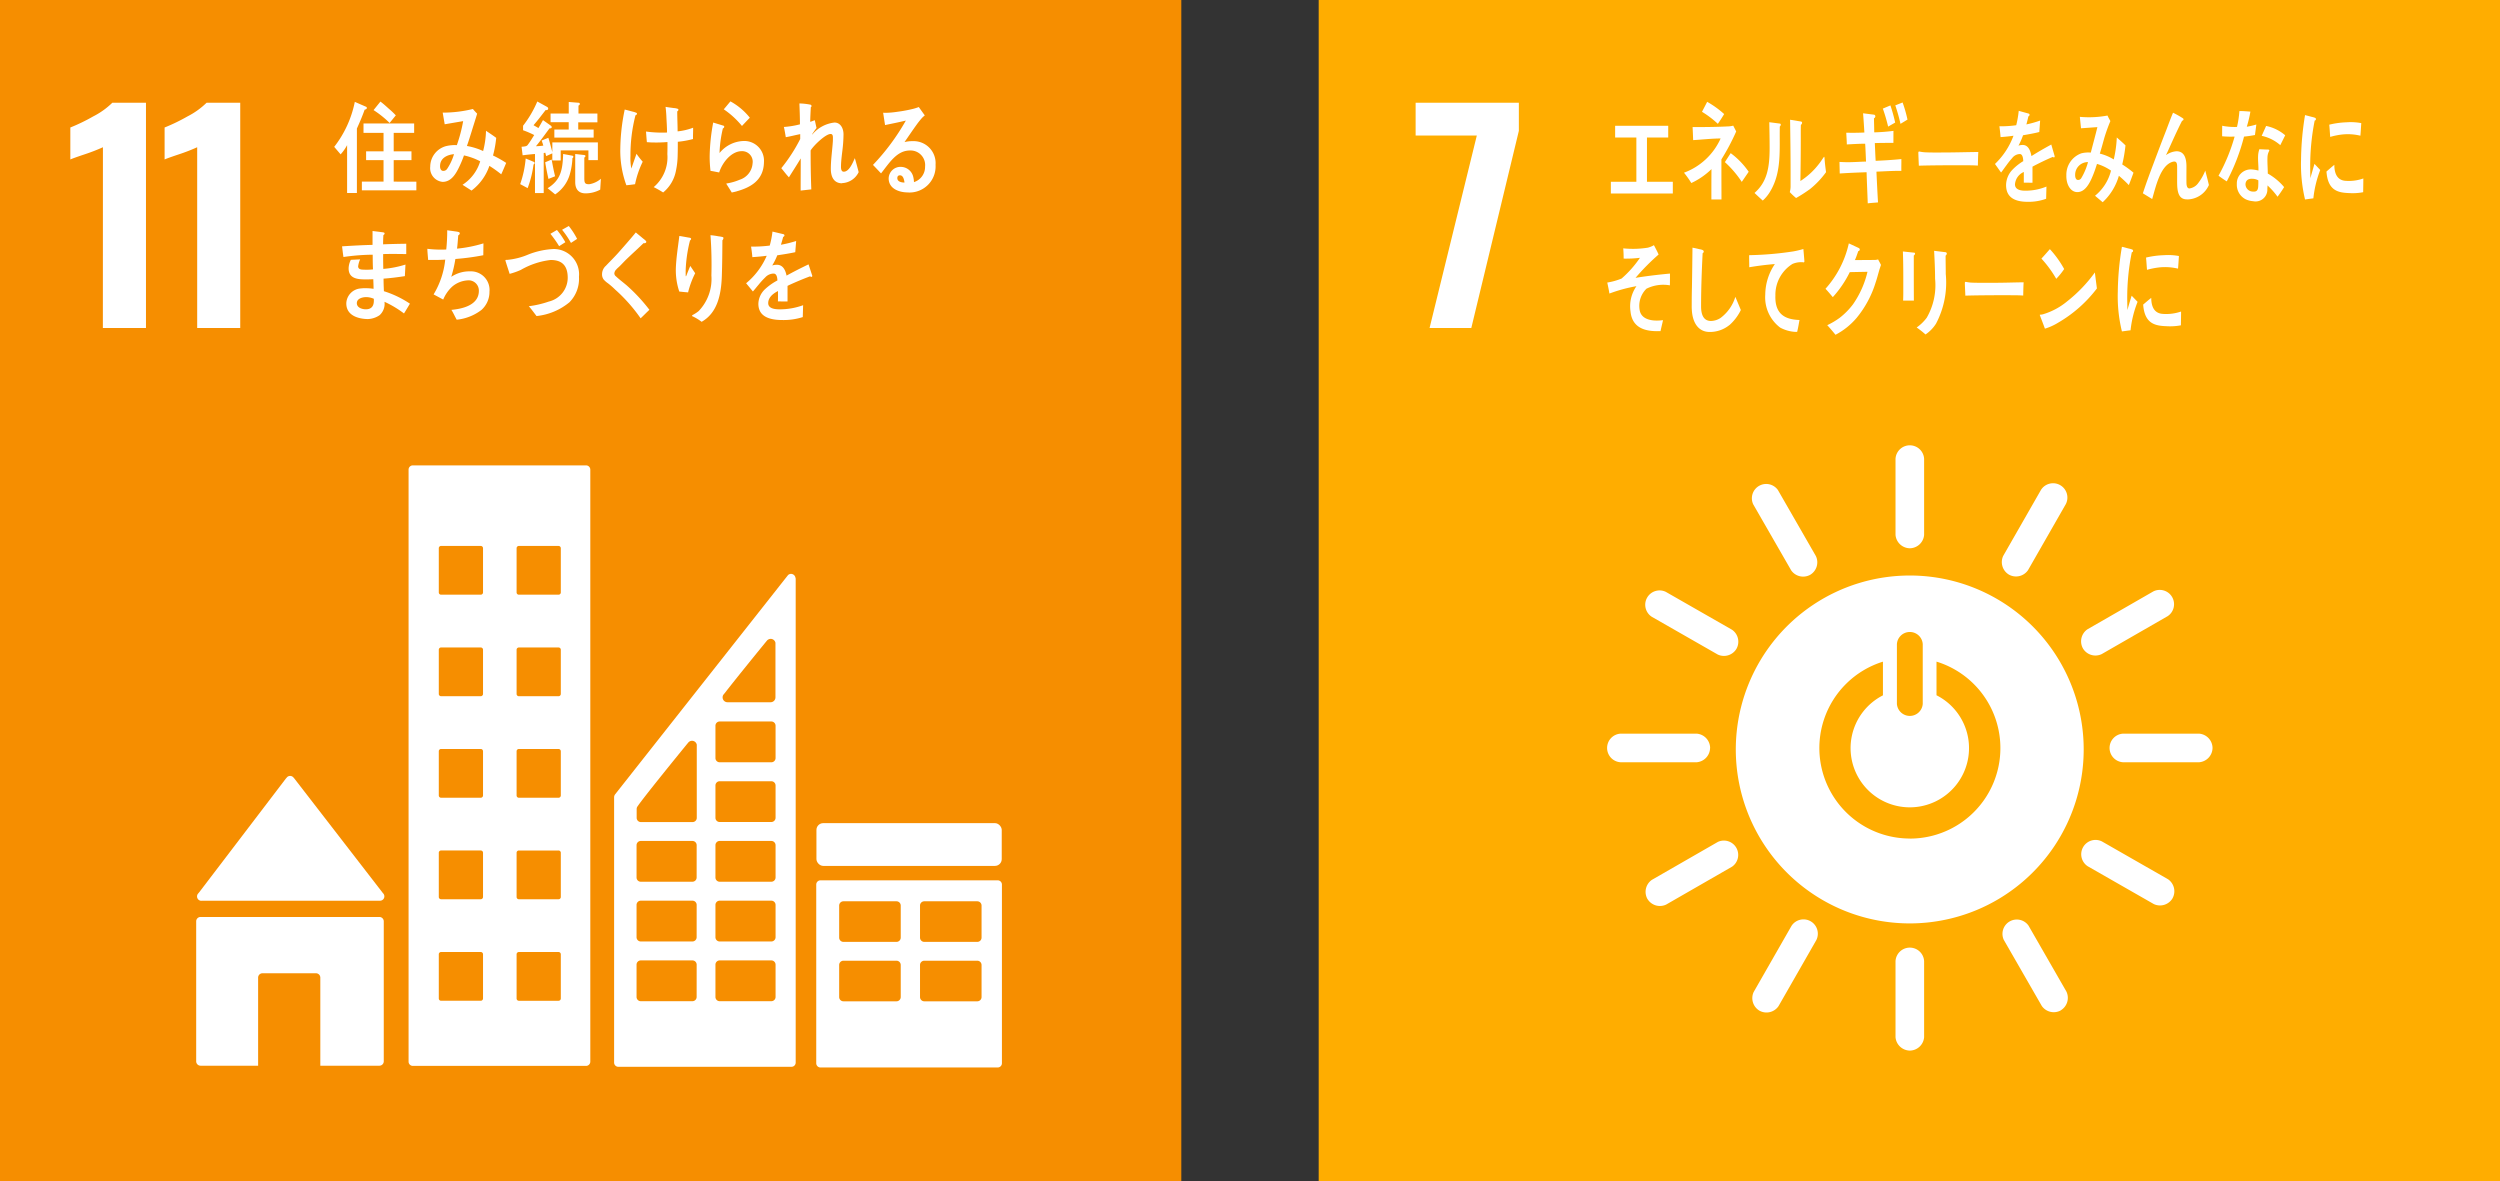 <svg xmlns="http://www.w3.org/2000/svg" width="181.999" height="85.998" viewBox="0 0 181.999 85.998"><rect x="0" y="0" width="181.999" height="85.998" fill="#333333" stroke="none"/><g transform="translate(-946 -873)"><g transform="translate(20163.846 1884.718)"><rect width="85.999" height="85.999" transform="translate(-19217.846 -1011.718)" fill="#f68e00"/><path d="M748.788,312.609a13.391,13.391,0,0,1-1.3.506q-.85.283-1.073.385v-2.328a13.436,13.436,0,0,0,1.67-.81,5.63,5.63,0,0,0,1.387-.992h2.45v16.4h-3.138Z" transform="translate(-19959.141 -1313.608)" fill="#fff"/><path d="M761.9,312.609a13.381,13.381,0,0,1-1.3.506q-.85.283-1.072.385v-2.328a13.506,13.506,0,0,0,1.67-.81,5.641,5.641,0,0,0,1.386-.992h2.45v16.4H761.9Z" transform="translate(-19965.391 -1313.608)" fill="#fff"/><path d="M764.358,412.1h13a.317.317,0,0,0,.235-.532l-.018-.018-6.466-8.365-.063-.07a.317.317,0,0,0-.235-.1.326.326,0,0,0-.209.082l-.038.045-.061.069-6.308,8.277-.1.119a.32.32,0,0,0,.265.5" transform="translate(-19967.541 -1358.246)" fill="#fff"/><path d="M777.256,422.636H764.234a.318.318,0,0,0-.318.319v10.19a.319.319,0,0,0,.318.319h4.191v-6.411a.318.318,0,0,1,.319-.319h3.89a.318.318,0,0,1,.319.319v6.411h4.3a.319.319,0,0,0,.319-.319v-10.19a.319.319,0,0,0-.319-.319" transform="translate(-19967.48 -1367.599)" fill="#fff"/><path d="M863.374,417.538H850.487a.31.31,0,0,0-.315.306v13.014a.31.31,0,0,0,.315.306h12.887a.311.311,0,0,0,.316-.306V417.844a.31.31,0,0,0-.316-.306m-7.051,8.5a.311.311,0,0,1-.315.308h-3.85a.312.312,0,0,1-.317-.308v-2.34a.311.311,0,0,1,.317-.307h3.85a.31.31,0,0,1,.315.307Zm0-4.325a.311.311,0,0,1-.315.307h-3.85a.312.312,0,0,1-.317-.307v-2.341a.312.312,0,0,1,.317-.307h3.85a.311.311,0,0,1,.315.307Zm5.884,4.325a.311.311,0,0,1-.315.308h-3.849a.311.311,0,0,1-.316-.308v-2.34a.311.311,0,0,1,.316-.307h3.849a.31.31,0,0,1,.315.307Zm0-4.325a.311.311,0,0,1-.315.307h-3.849a.311.311,0,0,1-.316-.307v-2.341a.311.311,0,0,1,.316-.307h3.849a.311.311,0,0,1,.315.307Z" transform="translate(-20008.596 -1365.169)" fill="#fff"/><path d="M806.384,359.816H793.772a.309.309,0,0,0-.308.31v43.1a.31.31,0,0,0,.308.308h12.612a.311.311,0,0,0,.31-.308v-43.1a.311.311,0,0,0-.31-.31m-7.5,38.81a.167.167,0,0,1-.166.166h-2.888a.167.167,0,0,1-.166-.166v-3.218a.166.166,0,0,1,.166-.165h2.888a.166.166,0,0,1,.166.165Zm0-7.391a.165.165,0,0,1-.166.166h-2.888a.165.165,0,0,1-.166-.166v-3.217a.165.165,0,0,1,.166-.166h2.888a.165.165,0,0,1,.166.166Zm0-7.389a.166.166,0,0,1-.166.166h-2.888a.166.166,0,0,1-.166-.166v-3.218a.167.167,0,0,1,.166-.166h2.888a.167.167,0,0,1,.166.166Zm0-7.391a.167.167,0,0,1-.166.166h-2.888a.167.167,0,0,1-.166-.166v-3.218a.165.165,0,0,1,.166-.164h2.888a.165.165,0,0,1,.166.164Zm0-7.389a.166.166,0,0,1-.166.164h-2.888a.166.166,0,0,1-.166-.164v-3.219a.166.166,0,0,1,.166-.166h2.888a.166.166,0,0,1,.166.166Zm5.663,29.561a.167.167,0,0,1-.167.166h-2.887a.165.165,0,0,1-.165-.166v-3.218a.164.164,0,0,1,.165-.165h2.887a.166.166,0,0,1,.167.165Zm0-7.391a.165.165,0,0,1-.167.166h-2.887a.164.164,0,0,1-.165-.166v-3.217a.164.164,0,0,1,.165-.166h2.887a.166.166,0,0,1,.167.166Zm0-7.389a.167.167,0,0,1-.167.166h-2.887a.165.165,0,0,1-.165-.166v-3.218a.165.165,0,0,1,.165-.166h2.887a.167.167,0,0,1,.167.166Zm0-7.391a.167.167,0,0,1-.167.166h-2.887a.165.165,0,0,1-.165-.166v-3.218a.163.163,0,0,1,.165-.164h2.887a.165.165,0,0,1,.167.164Zm0-7.389a.166.166,0,0,1-.167.164h-2.887a.164.164,0,0,1-.165-.164v-3.219a.164.164,0,0,1,.165-.166h2.887a.166.166,0,0,1,.167.166Z" transform="translate(-19981.566 -1337.655)" fill="#fff"/><rect width="13.49" height="3.113" rx="0.495" transform="translate(-19158.41 -951.794)" fill="#fff"/><path d="M835.251,375.15a.331.331,0,0,0-.316-.241.326.326,0,0,0-.181.06l-.024.016-.107.134-12.4,15.724-.057.076a.361.361,0,0,0-.108.245v19.323a.308.308,0,0,0,.31.307h12.6a.307.307,0,0,0,.309-.307V375.28a.311.311,0,0,0-.03-.129m-5.218,8.54.089-.111c.848-1.089,2.277-2.847,2.974-3.7l.091-.109a.362.362,0,0,1,.277-.131.354.354,0,0,1,.344.289V383.9a.355.355,0,0,1-.342.354c-.006,0-.01,0-.016,0s-.01,0-.015,0h-3.1c-.006,0-.011,0-.016,0s-.009,0-.016,0a.355.355,0,0,1-.272-.567m-1.961,22.022a.308.308,0,0,1-.308.309H824a.308.308,0,0,1-.308-.309v-2.353a.308.308,0,0,1,.308-.307h3.76a.308.308,0,0,1,.308.307Zm0-4.347a.308.308,0,0,1-.308.308H824a.308.308,0,0,1-.308-.308v-2.353A.307.307,0,0,1,824,398.7h3.76a.307.307,0,0,1,.308.309Zm0-4.348a.308.308,0,0,1-.308.307H824a.308.308,0,0,1-.308-.307v-2.354a.308.308,0,0,1,.308-.308h3.76a.308.308,0,0,1,.308.308Zm.01-9.527v5.183a.308.308,0,0,1-.308.308h-3.757a.308.308,0,0,1-.311-.308v-.652a.347.347,0,0,1,.024-.115.172.172,0,0,1,.019-.036.258.258,0,0,1,.027-.041c.009-.015.023-.033.035-.05.48-.688,2.648-3.359,3.559-4.475l.092-.11a.357.357,0,0,1,.277-.131.353.353,0,0,1,.344.288Zm5.736,18.222a.309.309,0,0,1-.309.309h-3.758a.308.308,0,0,1-.31-.309v-2.353a.308.308,0,0,1,.31-.307h3.758a.309.309,0,0,1,.309.307Zm0-4.347a.309.309,0,0,1-.309.308h-3.758a.308.308,0,0,1-.31-.308v-2.353a.308.308,0,0,1,.31-.309h3.758a.309.309,0,0,1,.309.309Zm0-4.348a.309.309,0,0,1-.309.307h-3.758a.308.308,0,0,1-.31-.307v-2.354a.308.308,0,0,1,.31-.308h3.758a.309.309,0,0,1,.309.308Zm0-4.348a.309.309,0,0,1-.309.307h-3.758a.307.307,0,0,1-.31-.307v-2.353a.308.308,0,0,1,.31-.308h3.758a.309.309,0,0,1,.309.308Zm0-4.349a.309.309,0,0,1-.309.308h-3.758a.308.308,0,0,1-.31-.308v-2.353a.308.308,0,0,1,.31-.309h3.758a.309.309,0,0,1,.309.309Z" transform="translate(-19995.197 -1344.849)" fill="#fff"/><path d="M785.335,309.8c-.166.473-.36.921-.564,1.372v4.692h-.713v-3.482a3.312,3.312,0,0,1-.472.671l-.467-.547a7.841,7.841,0,0,0,1.5-3.275l.814.354a.1.1,0,0,1,.064.089c0,.082-.115.119-.164.126m-.2,5.873v-.635h1.577v-1.564h-1.269v-.641h1.269v-1.344h-1.458v-.685h3.687v.685h-1.489v1.344h1.294v.641h-1.294v1.564H789.1v.635Zm2.02-4.906a7.2,7.2,0,0,0-1.169-.937l.5-.62c.209.154.412.34.608.517a5.893,5.893,0,0,1,.512.486Z" transform="translate(-19976.635 -1313.533)" fill="#fff"/><path d="M801.633,314.993a9.012,9.012,0,0,0-.858-.613,3.767,3.767,0,0,1-1.3,1.8l-.656-.421a3.1,3.1,0,0,0,1.287-1.71,4.681,4.681,0,0,0-1.181-.429,7.4,7.4,0,0,1-.3.737c-.272.59-.613,1.189-1.256,1.189a1,1,0,0,1-.9-1.107,1.553,1.553,0,0,1,1.167-1.5,2.706,2.706,0,0,1,.77-.066,11.159,11.159,0,0,0,.46-1.749l-1.344.229-.146-.848h.071a9.148,9.148,0,0,0,2.128-.265c.094.118.2.229.309.34-.132.448-.279.892-.416,1.342-.108.34-.209.678-.329,1.011a4.8,4.8,0,0,1,1.18.368,6.494,6.494,0,0,0,.21-1.474c.251.17.5.331.743.515a7.729,7.729,0,0,1-.233,1.284,7.884,7.884,0,0,1,.959.539c-.113.273-.232.553-.359.827m-4.456-.591c0,.185.068.346.239.346a.327.327,0,0,0,.267-.133,3.857,3.857,0,0,0,.51-1.085c-.442.037-1.015.253-1.015.871" transform="translate(-19982.994 -1314.024)" fill="#fff"/><path d="M809.96,313.783a7.693,7.693,0,0,1-.429,1.722l-.542-.292a7.66,7.66,0,0,0,.4-1.867l.609.255a.078.078,0,0,1,.042.072.116.116,0,0,1-.084.109m4-.313v-.712h-2.018v.734h-.611v-.517l-.445.2c-.023-.08-.047-.166-.065-.247l-.116.023v2.913h-.635V313.02c-.3.021-.605.057-.9.094l-.078-.624a1.426,1.426,0,0,0,.306-.037.265.265,0,0,0,.163-.124c.165-.218.306-.458.453-.689a6.92,6.92,0,0,0-.812-.35v-.327a7.857,7.857,0,0,0,1.036-1.765l.658.363c.049.03.134.065.134.144,0,.125-.116.125-.188.118-.287.371-.567.748-.878,1.1.116.073.237.132.354.211.114-.189.224-.386.334-.581l.574.406a.127.127,0,0,1,.061.1c0,.1-.1.094-.158.094-.33.436-.642.887-.989,1.3a4.405,4.405,0,0,0,.536-.043,3.684,3.684,0,0,0-.122-.37l.489-.2c.109.341.194.691.29,1.04v-.705h3.314v1.293Zm-2.91,1.366c-.091-.4-.17-.805-.237-1.213l.47-.2c.072.407.152.82.25,1.219Zm1.746-1.511a5.014,5.014,0,0,1-.2,1.206,2.63,2.63,0,0,1-1.057,1.431l-.549-.45c.94-.589,1.093-1.3,1.13-2.493l.658.123a.092.092,0,0,1,.086.088.12.12,0,0,1-.073.094m.427-2.608v.523h1.122v.588h-2.861v-.588h1.045v-.532H811.2v-.631h1.323v-.843l.709.057a.094.094,0,0,1,.1.087.137.137,0,0,1-.1.117v.582h1.378v.639Zm1.6,4.9a2.239,2.239,0,0,1-1.074.27c-.451,0-.745-.255-.745-.822V313.02l.647.073c.037.007.1.021.1.08a.127.127,0,0,1-.085.1v1.5c0,.354.043.448.353.448a1.688,1.688,0,0,0,.854-.4Z" transform="translate(-19988.965 -1313.527)" fill="#fff"/><path d="M823.991,315.571c-.21.032-.423.058-.633.077a7.341,7.341,0,0,1-.44-2.721,14.675,14.675,0,0,1,.32-2.791c.188.045.383.1.573.15a1.439,1.439,0,0,1,.244.075c.039.015.076.03.076.079a.134.134,0,0,1-.109.112,11.537,11.537,0,0,0-.365,2.956,3.9,3.9,0,0,0,.063.923c.126-.356.25-.72.375-1.075a6.439,6.439,0,0,0,.453.578,6.782,6.782,0,0,0-.557,1.638m3.112-3.1c0,.321,0,.643-.01.964a5.854,5.854,0,0,1-.133,1.191,2.674,2.674,0,0,1-.924,1.545,7.561,7.561,0,0,0-.688-.389,2.849,2.849,0,0,0,.994-2.4c.01-.293.01-.586.008-.881a9.856,9.856,0,0,1-1.138.029c-.119,0-.24-.015-.36-.02-.028-.26-.043-.517-.064-.775a8.052,8.052,0,0,0,.816.073c.24.009.475.01.714,0,0-.407-.033-.809-.049-1.209-.011-.215-.029-.439-.058-.66.2.036.4.06.6.087a1.007,1.007,0,0,1,.251.045c.044.008.088.031.086.089a.131.131,0,0,1-.086.105c0,.485.026.973.027,1.459a4.5,4.5,0,0,0,1.128-.266c.008.272-.016.552-.006.823a6.5,6.5,0,0,1-1.113.2" transform="translate(-19995.605 -1313.879)" fill="#fff"/><path d="M837.344,315.722c-.128.037-.254.064-.388.092-.061-.111-.395-.632-.395-.632,0-.022.026-.028.038-.028a4.038,4.038,0,0,0,.939-.271,1.346,1.346,0,0,0,.935-1.191.767.767,0,0,0-.779-.887c-.737-.009-1.41.786-1.654,1.55-.207-.038-.421-.086-.63-.117a8.429,8.429,0,0,1-.061-1.123,14.592,14.592,0,0,1,.256-2.394l.731.223a.088.088,0,0,1,.074.088.147.147,0,0,1-.1.118,8.925,8.925,0,0,0-.244,1.791,2.347,2.347,0,0,1,1.835-.878,1.437,1.437,0,0,1,1.4,1.53c-.017,1.343-.989,1.854-1.965,2.129m.362-4.754a6.269,6.269,0,0,0-1.323-1.211c.166-.189.321-.386.486-.576a4.655,4.655,0,0,1,1.412,1.19c-.2.2-.385.4-.575.6" transform="translate(-20001.531 -1313.518)" fill="#fff"/><path d="M849.736,315.287c-.568,0-.821-.428-.821-1.056,0-.656.1-1.3.145-1.961.007-.1.007-.2.007-.3,0-.14-.019-.273-.171-.273-.366,0-1.243.848-1.452,1.2,0,.935.012,1.9.05,2.833l-.777.087c0-.773.007-1.563.007-2.344-.279.472-.575.921-.859,1.379-.2-.207-.368-.443-.556-.665a11.894,11.894,0,0,0,1.377-2.124v-.355c-.354.068-.7.163-1.05.222-.043-.25-.081-.5-.139-.745a6.34,6.34,0,0,0,1.169-.191c0-.509-.019-1.019-.039-1.52a4.432,4.432,0,0,1,.8.088.1.1,0,0,1,.082.1.079.079,0,0,1-.051.081c-.018.361-.039.715-.044,1.07.113-.03.221-.083.334-.118.045.192.082.383.126.567-.113.14-.214.294-.321.451l.013.021a2.453,2.453,0,0,1,1.615-.87c.424,0,.657.4.657.862a9.939,9.939,0,0,1-.074,1.114c-.046.391-.1.782-.109,1.181v.022c-.006.163.013.4.2.4.392,0,.651-.635.807-.988.1.339.191.677.279,1.019a1.4,1.4,0,0,1-1.206.8" transform="translate(-20006.277 -1313.661)" fill="#fff"/><path d="M860.578,316.179c-.524,0-1.369-.223-1.369-1.024a.862.862,0,0,1,.909-.834.937.937,0,0,1,.871.688,1.789,1.789,0,0,1,.062.421,1.16,1.16,0,0,0,.809-1.131,1.061,1.061,0,0,0-1.106-1.171c-.952,0-1.5.911-2.1,1.667q-.291-.311-.587-.618a16.145,16.145,0,0,0,2.393-3.228c-.5.123-1.009.222-1.514.328l-.139-.9a1.632,1.632,0,0,0,.2.008,6.236,6.236,0,0,0,.84-.076,10.148,10.148,0,0,0,1.156-.216,3.745,3.745,0,0,0,.4-.129c.146.206.291.405.436.611a2.381,2.381,0,0,0-.189.168,6.217,6.217,0,0,0-.41.512c-.3.414-.586.843-.877,1.262a2.154,2.154,0,0,1,.581-.068,1.6,1.6,0,0,1,1.679,1.719,1.9,1.9,0,0,1-2.046,2.013m-.537-1.247c-.12,0-.2.054-.2.207,0,.283.36.321.523.321-.032-.221-.095-.527-.328-.527" transform="translate(-20012.361 -1313.89)" fill="#fff"/><path d="M788.73,333.219a7.536,7.536,0,0,0-1.428-.855,1.111,1.111,0,0,1-.355.975,1.605,1.605,0,0,1-.863.283c-.626-.009-1.575-.223-1.561-1.159a1.128,1.128,0,0,1,1.043-1.07,2.9,2.9,0,0,1,.5-.015,3.132,3.132,0,0,1,.441.043c0-.236-.011-.472-.02-.7-.209.01-.424.016-.637.013-.487-.007-1.169-.054-1.158-.814a1.422,1.422,0,0,1,.162-.611l.676-.033a1.75,1.75,0,0,0-.146.507c0,.237.262.24.4.242a4.173,4.173,0,0,0,.682-.02c-.019-.354-.019-.715-.022-1.069a15.6,15.6,0,0,0-2.129.168c-.041-.261-.069-.518-.1-.777.738-.047,1.478-.089,2.218-.106,0-.229,0-.458,0-.694l0-.317c.177.025.353.042.529.066.089.017.189.019.278.041.032.009.07.024.069.076a.123.123,0,0,1-.084.109c-.018.229-.021.45-.024.679.564-.022,1.125-.035,1.686-.043l0,.753c-.562-.008-1.124-.017-1.68,0-.005.363,0,.715.009,1.079a7.286,7.286,0,0,0,1.614-.316l-.044.842c-.518.08-1.031.146-1.551.183,0,.3.011.612.026.915a7.359,7.359,0,0,1,1.893.907c-.142.241-.286.483-.433.716m-2.2-1.073a1.374,1.374,0,0,0-.56-.12c-.227,0-.666.086-.671.434s.41.45.638.453c.354.005.59-.162.6-.6,0-.052,0-.11,0-.163" transform="translate(-19977.158 -1322.112)" fill="#fff"/><path d="M800,332.91a3.532,3.532,0,0,1-1.8.708c-.133-.236-.241-.487-.386-.716.708-.065,2-.3,2-1.387a.746.746,0,0,0-.826-.759,1.9,1.9,0,0,0-1.112.451,2.672,2.672,0,0,0-.657.945l-.7-.376a6.072,6.072,0,0,0,.846-2.531c-.248.015-.487.023-.733.023h-.511c-.018-.274-.051-.54-.057-.811a7.8,7.8,0,0,0,.923.059c.149,0,.3,0,.453-.009a12.826,12.826,0,0,0,.07-1.4c.189.029.378.051.568.081a1.615,1.615,0,0,1,.253.044c.044.014.094.038.094.1a.185.185,0,0,1-.114.147c-.025.325-.043.649-.087.966a9.585,9.585,0,0,0,1.924-.384l-.011.864a17.626,17.626,0,0,1-2.033.273,9.243,9.243,0,0,1-.3,1.3,2.373,2.373,0,0,1,1.375-.4,1.357,1.357,0,0,1,1.407,1.488A1.752,1.752,0,0,1,800,332.91" transform="translate(-19982.799 -1322.062)" fill="#fff"/><path d="M811.615,332.056a4.484,4.484,0,0,1-2.415,1.019c-.19-.243-.367-.495-.563-.716a7.06,7.06,0,0,0,1.456-.339,1.789,1.789,0,0,0,1.377-1.726c0-.973-.5-1.3-1.243-1.3a5.632,5.632,0,0,0-2.172.723,5.24,5.24,0,0,1-.813.287c-.031-.1-.307-.944-.307-.965,0-.075.08-.052.116-.052a5.038,5.038,0,0,0,1.549-.392,5.78,5.78,0,0,1,1.846-.4,1.844,1.844,0,0,1,1.843,2.022,2.433,2.433,0,0,1-.675,1.836m-.77-4.064a7.943,7.943,0,0,0-.635-.9l.476-.28a5.639,5.639,0,0,1,.612.891Zm.862-.237a6.582,6.582,0,0,0-.647-.958l.488-.274a5.466,5.466,0,0,1,.606.938Z" transform="translate(-19987.986 -1321.785)" fill="#fff"/><path d="M823.185,333.661a11.834,11.834,0,0,0-1.85-2.087,5.558,5.558,0,0,0-.535-.467,1.585,1.585,0,0,1-.307-.272.623.623,0,0,1-.115-.388.82.82,0,0,1,.282-.61c.3-.317.6-.61.89-.933.43-.488.866-.976,1.285-1.493.178.151.356.294.534.445a1.35,1.35,0,0,1,.2.172.1.1,0,0,1,.03.064c0,.1-.135.116-.2.1-.4.388-.823.769-1.234,1.163-.172.165-.331.345-.5.509-.08.08-.172.15-.245.237a.463.463,0,0,0-.148.286.275.275,0,0,0,.111.216c.258.244.546.453.811.682a12.441,12.441,0,0,1,1.632,1.759c-.214.2-.422.415-.636.616" transform="translate(-19994.395 -1322.208)" fill="#fff"/><path d="M831.535,331.949c-.215-.016-.435-.039-.645-.061a4.89,4.89,0,0,1-.25-1.672c.027-.8.159-1.588.255-2.376.19.029.385.066.577.1.067.017.159.02.226.045a.076.076,0,0,1,.053.076.154.154,0,0,1-.079.108,10.179,10.179,0,0,0-.314,2.107q-.007.221,0,.444c0,.013-.006.052.017.053s.033-.06.04-.065c.089-.236.182-.459.276-.685l.356.531a6.523,6.523,0,0,0-.517,1.4m2.5-3.8c-.006.863-.012,1.75-.042,2.621-.048,1.387-.344,2.678-1.471,3.316a3.469,3.469,0,0,0-.659-.4c-.018-.007-.038-.008-.037-.039s.033-.05.053-.064a2.509,2.509,0,0,0,.429-.28,3.374,3.374,0,0,0,.925-2.588,29.352,29.352,0,0,0-.066-2.935,5.012,5.012,0,0,1,.577.081,2.221,2.221,0,0,1,.307.054.074.074,0,0,1,.059.085.277.277,0,0,1-.073.151" transform="translate(-19999.285 -1322.381)" fill="#fff"/><path d="M845.168,330.579a.147.147,0,0,1-.09-.037c-.427.155-1.251.5-1.643.695v1.138l-.7-.007c.006-.1.006-.215.006-.339v-.414c-.474.236-.712.539-.712.878,0,.3.272.452.813.452a4.944,4.944,0,0,0,1.727-.3l-.024.865a4.579,4.579,0,0,1-1.489.214c-1.164,0-1.744-.391-1.744-1.184a1.5,1.5,0,0,1,.487-1.062,4.138,4.138,0,0,1,.9-.636c-.011-.332-.107-.5-.278-.5a.837.837,0,0,0-.611.281,5.523,5.523,0,0,0-.458.5c-.218.259-.356.436-.439.523-.106-.133-.272-.332-.493-.6a5.3,5.3,0,0,0,1.5-2c-.314.044-.665.074-1.046.1-.023-.281-.058-.54-.094-.768a9.646,9.646,0,0,0,1.359-.074,6.522,6.522,0,0,0,.2-1.02l.8.191a.09.09,0,0,1,.071.09c0,.043-.03.082-.095.11-.03.126-.084.317-.16.569a8.778,8.778,0,0,0,1.108-.274l-.065.815c-.326.072-.766.147-1.31.227a4.7,4.7,0,0,1-.368.741,1.1,1.1,0,0,1,.338-.052c.362,0,.6.257.706.79.475-.265,1.014-.539,1.6-.82l.272.827c0,.06-.023.089-.071.089" transform="translate(-20003.949 -1322.144)" fill="#fff"/></g><g transform="translate(20640 1884.718)"><rect width="85.999" height="85.999" transform="translate(-19598 -1011.718)" fill="#ffad00"/><path d="M17.939,311.759H13.485V309.37H21v2.045l-3.462,14.354H14.5Z" transform="translate(-19604.428 -1313.608)" fill="#fff"/><path d="M70.694,375.139A12.663,12.663,0,1,0,83.354,387.8a12.661,12.661,0,0,0-12.66-12.662m-.938,5a.942.942,0,0,1,1.881,0v4.347a.943.943,0,0,1-1.881,0Zm.94,14.148a6.587,6.587,0,0,1-1.957-12.876v2.452a4.311,4.311,0,1,0,3.9-.006v-2.449A6.587,6.587,0,0,1,70.7,394.29" transform="translate(-19625.662 -1344.959)" fill="#fff"/><path d="M47.622,398.176a1.059,1.059,0,0,0-.973-1.039H41.1a1.043,1.043,0,0,0,0,2.082h5.545a1.062,1.062,0,0,0,.973-1.044" transform="translate(-19617.125 -1355.445)" fill="#fff"/><path d="M117.51,398.176a1.059,1.059,0,0,0-.973-1.039h-5.545a1.043,1.043,0,0,0,0,2.082h5.545a1.062,1.062,0,0,0,.973-1.044" transform="translate(-19650.438 -1355.445)" fill="#fff"/><path d="M81.285,434.4a1.059,1.059,0,0,0,1.038-.973v-5.545a1.043,1.043,0,0,0-2.082,0v5.545a1.063,1.063,0,0,0,1.044.973" transform="translate(-19636.248 -1369.635)" fill="#fff"/><path d="M112.732,416.17a1.06,1.06,0,0,0-.328-1.385l-4.812-2.754a1.043,1.043,0,0,0-1.035,1.807l4.813,2.754a1.062,1.062,0,0,0,1.363-.422" transform="translate(-19648.572 -1362.493)" fill="#fff"/><path d="M60.839,429.627a1.059,1.059,0,0,0,1.385-.329l2.754-4.811a1.043,1.043,0,0,0-1.807-1.035l-2.754,4.813a1.062,1.062,0,0,0,.423,1.363" transform="translate(-19626.75 -1367.767)" fill="#fff"/><path d="M99.344,429.586a1.06,1.06,0,0,0,.417-1.361L97,423.419a1.043,1.043,0,0,0-1.8,1.038l2.764,4.807a1.062,1.062,0,0,0,1.389.323" transform="translate(-19643.324 -1367.751)" fill="#fff"/><path d="M45.61,416.24a1.059,1.059,0,0,0,1.361.415l4.806-2.764a1.043,1.043,0,0,0-1.037-1.8l-4.807,2.764a1.062,1.062,0,0,0-.323,1.39" transform="translate(-19619.678 -1362.519)" fill="#fff"/><path d="M81.285,364.517a1.059,1.059,0,0,0,1.038-.972V358a1.043,1.043,0,0,0-2.082,0v5.546a1.063,1.063,0,0,0,1.044.972" transform="translate(-19636.248 -1336.321)" fill="#fff"/><path d="M52.076,381.457a1.056,1.056,0,0,0-.328-1.385l-4.812-2.754a1.043,1.043,0,0,0-1.034,1.807l4.812,2.754a1.061,1.061,0,0,0,1.362-.422" transform="translate(-19619.66 -1345.946)" fill="#fff"/><path d="M95.553,368.971a1.059,1.059,0,0,0,1.385-.328l2.754-4.812a1.043,1.043,0,0,0-1.808-1.035l-2.754,4.812a1.063,1.063,0,0,0,.423,1.363" transform="translate(-19643.299 -1338.854)" fill="#fff"/><path d="M64.5,369a1.059,1.059,0,0,0,.416-1.362l-2.764-4.807a1.043,1.043,0,0,0-1.8,1.038l2.764,4.806A1.061,1.061,0,0,0,64.5,369" transform="translate(-19626.719 -1338.872)" fill="#fff"/><path d="M106.194,381.4a1.059,1.059,0,0,0,1.361.415l4.806-2.764a1.043,1.043,0,0,0-1.037-1.805l-4.807,2.764a1.061,1.061,0,0,0-.323,1.389" transform="translate(-19648.557 -1345.912)" fill="#fff"/><path d="M40.643,317.506v-.854H42.5v-3.222H40.954v-.854h3.865v.854H43.271v3.222h1.882v.854Z" transform="translate(-19617.373 -1315.137)" fill="#fff"/><path d="M53.539,313.429v.892c0,.677.005,1.356.005,2.028h-.735c0-.738,0-1.474.007-2.208a5.283,5.283,0,0,1-1.468,1.014,6.69,6.69,0,0,0-.534-.752,4.7,4.7,0,0,0,2.668-2.494c-.666.007-1.333.082-2,.122-.013-.319-.024-.631-.041-.949.858,0,1.723-.006,2.581-.05a1.519,1.519,0,0,0,.377-.056l.216.424a15.994,15.994,0,0,1-1.074,2.029m-.261-2.583a6.849,6.849,0,0,0-1.155-.877c.129-.245.25-.48.377-.726a6.788,6.788,0,0,1,1.237.891c-.147.246-.3.482-.459.711m1.741,4.226a7.476,7.476,0,0,0-1.23-1.439l.424-.653a5.737,5.737,0,0,1,1.31,1.356Z" transform="translate(-19622.221 -1313.548)" fill="#fff"/><path d="M62.465,312.211c-.035,1.7.151,3.286-.679,4.7a2.809,2.809,0,0,1-.562.7c-.186-.167-.464-.424-.6-.555.911-.8,1.1-1.828,1.1-3.279,0-.612-.013-1.257-.024-1.871l.771.1a.075.075,0,0,1,.064.084.184.184,0,0,1-.064.124m2.148,4.59a9.942,9.942,0,0,1-.969.621,4.551,4.551,0,0,1-.458-.431,1.565,1.565,0,0,0,.058-.4v-1.019c0-1.275-.017-2.574-.036-3.849l.808.132a.092.092,0,0,1,.063.1.183.183,0,0,1-.087.141c-.01.355-.006.7-.006,1.059,0,1-.011,2.029-.028,3.03a5.3,5.3,0,0,0,1.34-1.232c.121-.149.232-.324.348-.489.012-.016.024-.042.041-.042s.028.083.028.1c.024.348.064.678.111,1.017a6.4,6.4,0,0,1-1.213,1.268" transform="translate(-19626.896 -1314.727)" fill="#fff"/><path d="M75.136,314.362c.037.75.069,1.492.116,2.243-.249.025-.5.035-.748.069-.026-.759-.063-1.508-.084-2.266-.656.023-1.305.047-1.956.093-.006-.281-.012-.562-.018-.844.149.011.3.014.447.019.5.011.992-.032,1.485-.044-.019-.437-.034-.866-.061-1.3-.446,0-.888.031-1.336.053-.005-.281-.029-.571-.041-.854.435.011.877.006,1.318-.014-.026-.469-.058-.93-.094-1.4l.793.1a.117.117,0,0,1,.1.12.167.167,0,0,1-.1.146c.006.343.018.68.02,1.023a13.614,13.614,0,0,0,1.4-.108c-.006.3,0,.586-.005.874-.452,0-.9,0-1.353.015.021.429.035.859.061,1.29.622-.025,1.249-.064,1.871-.127.006.289-.006.578,0,.859-.6-.007-1.215.034-1.818.058m.855-3.28a12.528,12.528,0,0,0-.385-1.311l.552-.232a12.093,12.093,0,0,1,.346,1.249Zm.9-.2a13.322,13.322,0,0,0-.378-1.346l.531-.211a9.3,9.3,0,0,1,.356,1.246Z" transform="translate(-19632.533 -1313.588)" fill="#fff"/><path d="M87.756,317.178c-.354-.022-.632-.022-.918-.022-.329-.008-2.59,0-3.379.031-.013-.3-.03-.69-.036-.917-.008-.114.043-.121.081-.114a2.678,2.678,0,0,0,.36.053c.378.023.781.017,1.216.017.9,0,1.7-.025,2.709-.038-.02.3-.025.687-.032.991" transform="translate(-19637.768 -1316.842)" fill="#fff"/><path d="M98.384,313.884a.126.126,0,0,1-.08-.038c-.386.158-1.13.515-1.483.713v1.169l-.632-.007c0-.107,0-.22,0-.35v-.426a1.064,1.064,0,0,0-.642.9c0,.3.246.462.734.462a3.99,3.99,0,0,0,1.557-.3l-.023.888a3.68,3.68,0,0,1-1.343.222c-1.049,0-1.573-.4-1.573-1.217a1.641,1.641,0,0,1,.437-1.092,3.838,3.838,0,0,1,.814-.652c-.011-.343-.1-.517-.251-.517a.721.721,0,0,0-.552.289,5.919,5.919,0,0,0-.413.516c-.2.266-.321.448-.4.54-.1-.138-.246-.343-.444-.623a5.447,5.447,0,0,0,1.348-2.055c-.283.044-.6.075-.941.1-.021-.289-.053-.555-.085-.789a7.571,7.571,0,0,0,1.226-.076,7.419,7.419,0,0,0,.182-1.047l.723.2a.09.09,0,0,1,.065.09.127.127,0,0,1-.086.113c-.027.131-.076.328-.144.586a7.44,7.44,0,0,0,1-.282l-.061.834c-.294.077-.69.153-1.183.236a5.037,5.037,0,0,1-.332.758.907.907,0,0,1,.306-.051c.326,0,.54.264.637.811.428-.272.915-.554,1.445-.842l.246.849c0,.061-.02.092-.064.092" transform="translate(-19642.857 -1314.143)" fill="#fff"/><path d="M108.558,316.225a8.7,8.7,0,0,0-.729-.683,4.183,4.183,0,0,1-1.179,1.925l-.557-.471a3.4,3.4,0,0,0,1.163-1.83,3.5,3.5,0,0,0-1.02-.489c-.086.268-.172.538-.278.794-.25.633-.594,1.273-1.172,1.259-.477-.013-.8-.559-.78-1.221a1.651,1.651,0,0,1,1.086-1.6,2.035,2.035,0,0,1,.694-.055c.135-.535.343-1.287.479-1.855l-1.193.085-.084-.833.061.006a7.339,7.339,0,0,0,1.951-.1c.062.137.139.27.212.4a12.183,12.183,0,0,0-.458,1.281c-.1.366-.2.733-.312,1.09a3.552,3.552,0,0,1,1.015.425,8.636,8.636,0,0,0,.221-1.6c.216.19.429.373.632.577a10.291,10.291,0,0,1-.236,1.387,7.085,7.085,0,0,1,.82.6c-.107.294-.218.6-.335.889m-3.913-.741c-.005.2.054.379.208.382a.272.272,0,0,0,.24-.137,4.582,4.582,0,0,0,.488-1.164.923.923,0,0,0-.936.919" transform="translate(-19647.576 -1314.463)" fill="#fff"/><path d="M117.854,317.064c-.764,0-.706-.9-.707-1.6v-.7c0-.206.005-.455-.208-.454a.538.538,0,0,0-.153.029c-.861.283-1.187,1.768-1.456,2.7-.229-.139-.454-.278-.678-.416.235-.727.5-1.435.769-2.15.3-.8.6-1.6.911-2.391.171-.443.331-.893.516-1.326a6.762,6.762,0,0,1,.722.408.083.083,0,0,1,.04.073.1.1,0,0,1-.1.1c-.383.745-.727,1.531-1.077,2.3-.034.074-.068.141-.1.208a1.5,1.5,0,0,1,.762-.284c.557,0,.73.476.73,1.114,0,.383-.005.758,0,1.141,0,.19.024.453.219.453a.948.948,0,0,0,.644-.4,3.661,3.661,0,0,0,.506-.9c.092.351.184.7.265,1.05a1.745,1.745,0,0,1-1.6,1.05" transform="translate(-19652.652 -1314.268)" fill="#fff"/><path d="M127.835,312.269c-.282.052-.519.09-.8.115a14.808,14.808,0,0,1-1.258,3.261c-.2-.124-.4-.267-.6-.412a13.168,13.168,0,0,0,1.173-2.851,6.6,6.6,0,0,1-.91-.022c0-.253,0-.508.006-.767a2.218,2.218,0,0,0,.3.052,4.7,4.7,0,0,0,.777.036,7.481,7.481,0,0,0,.175-1.157c.306,0,.58.027.8.042a8.644,8.644,0,0,1-.262,1.1,5.449,5.449,0,0,0,.695-.162c-.03.25-.069.507-.1.765m1.648,4.5a5.359,5.359,0,0,0-.734-.829c0,.084-.008.165-.014.247a.86.86,0,0,1-1.04.9,1.527,1.527,0,0,1-.543-.142,1.181,1.181,0,0,1-.637-1.114,1.017,1.017,0,0,1,1.1-1.055,2.693,2.693,0,0,1,.472.081c.009-.353-.04-.7-.025-1.048a1.659,1.659,0,0,1,.094-.506l.522.024c.035,0,.2-.022.2.067,0,.016,0,.024-.007.029a1.013,1.013,0,0,0-.125.452c-.018.4.022.8.022,1.2a4.366,4.366,0,0,1,1.189.985,8.093,8.093,0,0,1-.478.7m-1.4-1.19a.877.877,0,0,0-.409-.114c-.22-.017-.5.036-.525.387a.541.541,0,0,0,.524.544c.216.018.375-.024.4-.343.011-.158.012-.314.01-.474m1.6-2.562a3,3,0,0,0-1.356-.679l.324-.719a3.05,3.05,0,0,1,1.389.679Z" transform="translate(-19657.67 -1314.158)" fill="#fff"/><path d="M54.637,335.164a2.262,2.262,0,0,1-1.435.5c-.769,0-1.252-.6-1.3-1.647-.009-.141-.005-.282-.005-.421,0-.4.005-.8.016-1.2.017-.954.028-1.916.039-2.869.167.03.34.068.509.112a.9.9,0,0,1,.211.052c.042.022.1.051.1.117a.149.149,0,0,1-.081.125c-.065,1.287-.113,2.587-.113,3.874,0,.657.217,1.057.72,1.057a1.328,1.328,0,0,0,.688-.214,3,3,0,0,0,1.087-1.544l.4.96a3.519,3.519,0,0,1-.833,1.1" transform="translate(-19622.74 -1323.215)" fill="#fff"/><path d="M63.837,330.685c-.021,0-.045-.01-.066-.011a1.623,1.623,0,0,0-.732.125,2.648,2.648,0,0,0-1.244,2.3c-.055,1.529.925,1.748,1.754,1.782-.051.286-.1.581-.17.866l-.11,0a2.607,2.607,0,0,1-1.129-.315,2.762,2.762,0,0,1-1.083-2.395,4.012,4.012,0,0,1,.7-2.23c-.622.052-1.248.129-1.864.234,0-.3-.012-.589-.007-.879a23.825,23.825,0,0,0,3.2-.273,6.194,6.194,0,0,0,.745-.178c.012.114.077.847.075.905a.065.065,0,0,1-.074.071" transform="translate(-19626.547 -1323.303)" fill="#fff"/><path d="M74.414,330.89c-.088.3-.163.6-.262.886a7.516,7.516,0,0,1-1.386,2.584,5.167,5.167,0,0,1-1.538,1.23c-.192-.239-.394-.476-.6-.7a5.457,5.457,0,0,0,.9-.532,5.158,5.158,0,0,0,.979-.994,6.882,6.882,0,0,0,1.05-2.361l-1.288.025a7.819,7.819,0,0,1-1.236,1.82c-.174-.2-.347-.417-.534-.607a7.312,7.312,0,0,0,1.7-3.306l.725.338a.124.124,0,0,1,.07.115.107.107,0,0,1-.105.106c-.082.221-.15.451-.249.656.464,0,.927-.008,1.39-.008a.971.971,0,0,0,.3-.04c.069.138.144.262.209.4-.041.129-.087.261-.127.383" transform="translate(-19631.605 -1322.935)" fill="#fff"/><path d="M82.063,330.314v.31c0,.989,0,1.985.006,2.974h-.782c.006-.184.012-.37.012-.546V331.96c0-.649-.006-1.3-.03-1.94l.828.088a.064.064,0,0,1,.058.068.179.179,0,0,1-.092.139m2.316.009c0,.449.012.891.012,1.341a6.4,6.4,0,0,1-.708,3.607,2.659,2.659,0,0,1-.767.79,6.894,6.894,0,0,0-.643-.509,3.179,3.179,0,0,0,.731-.708A4.737,4.737,0,0,0,83.613,332c0-.679-.035-1.358-.07-2.028l.824.1a.107.107,0,0,1,.1.1.2.2,0,0,1-.087.149" transform="translate(-19636.74 -1323.431)" fill="#fff"/><path d="M94.14,335.282c-.351-.023-.629-.023-.911-.023-.328-.006-2.515,0-3.3.031-.012-.3-.032-.671-.037-.893-.006-.11.045-.119.082-.11a3.019,3.019,0,0,0,.356.052c.376.021,1.11.015,1.541.015.895,0,1.3-.022,2.3-.037-.018.295-.024.673-.03.966" transform="translate(-19640.852 -1325.484)" fill="#fff"/><path d="M101.639,335.1a4.057,4.057,0,0,1-.95.428c-.033-.1-.372-.989-.372-.989,0-.031.027-.031.042-.031a.806.806,0,0,0,.232-.04,4.983,4.983,0,0,0,1.722-.933,10.457,10.457,0,0,0,2.013-2.1c.045.389.1.776.147,1.165a9.545,9.545,0,0,1-2.834,2.5m-.125-3.2a8.214,8.214,0,0,0-1.08-1.474c.212-.221.411-.458.616-.688a7.343,7.343,0,0,1,1.041,1.449,5.172,5.172,0,0,1-.578.713" transform="translate(-19645.82 -1323.319)" fill="#fff"/><path d="M112.1,335.488c-.208.024-.414.054-.629.083a10.79,10.79,0,0,1-.3-2.9,20.657,20.657,0,0,1,.3-3.263l.5.129a1.587,1.587,0,0,1,.248.071.1.1,0,0,1,.064.1.1.1,0,0,1-.092.1,16.569,16.569,0,0,0-.334,3.385c0,.277.012.546.012.825.1-.347.2-.7.311-1.048.143.148.289.3.431.446a7.9,7.9,0,0,0-.512,2.071m3.664-.361a4.2,4.2,0,0,1-1.052.064c-.825-.029-1.591-.177-1.693-1.574.194-.162.388-.334.588-.489,0,.793.335,1.15.872,1.169a3.311,3.311,0,0,0,1.3-.174c0,.333-.009.664-.013,1M115.556,331a4.074,4.074,0,0,0-1.336-.093,5.515,5.515,0,0,0-.923.18c-.025-.276-.041-.617-.071-.892a6.381,6.381,0,0,1,1.306-.174,4.3,4.3,0,0,1,1.089.06c-.021.3-.037.613-.065.918" transform="translate(-19650.996 -1323.161)" fill="#fff"/><path d="M137.557,317.147c-.2.024-.4.053-.612.083a11.033,11.033,0,0,1-.291-2.89,21.091,21.091,0,0,1,.291-3.254l.488.129a1.479,1.479,0,0,1,.241.07.1.1,0,0,1,.063.1.1.1,0,0,1-.09.1,16.883,16.883,0,0,0-.326,3.375c0,.276.01.545.01.823.1-.346.2-.7.3-1.045.14.147.282.3.42.445a8.024,8.024,0,0,0-.5,2.065m3.626-.448a3.97,3.97,0,0,1-1.025.064c-.8-.028-1.549-.175-1.647-1.569.189-.162.378-.333.573-.487,0,.791.326,1.147.848,1.166a3.15,3.15,0,0,0,1.263-.174c0,.332-.008.663-.012,1m-.2-4.112a3.882,3.882,0,0,0-1.3-.092,5.237,5.237,0,0,0-.9.179c-.024-.275-.039-.616-.069-.89a6.167,6.167,0,0,1,1.272-.174,4.112,4.112,0,0,1,1.058.06c-.02.3-.035.611-.063.916" transform="translate(-19663.139 -1314.426)" fill="#fff"/><path d="M42.982,332.376a1.751,1.751,0,0,0-.476,1.538c.117.7.9.772,1.3.763.129,0,.265-.014.4-.029-.058.27-.126.534-.182.8l-.118,0c-.8.017-1.938-.113-2.066-1.436a2.564,2.564,0,0,1,.432-1.839,11.054,11.054,0,0,0-1.968.537c-.042-.269-.1-.534-.156-.8a4.725,4.725,0,0,0,1.041-.292,7.763,7.763,0,0,0,1.338-1.51,8.227,8.227,0,0,1-1.187.059c0-.25-.009-.5-.029-.747a6.872,6.872,0,0,0,1.788-.049,1.676,1.676,0,0,0,.445-.183c.119.221.237.451.342.679a16.085,16.085,0,0,0-1.681,1.7c.835-.134,1.674-.234,2.508-.311,0,.285,0,.573-.007.857a2.748,2.748,0,0,0-1.727.256" transform="translate(-19617.139 -1323.058)" fill="#fff"/></g></g></svg>